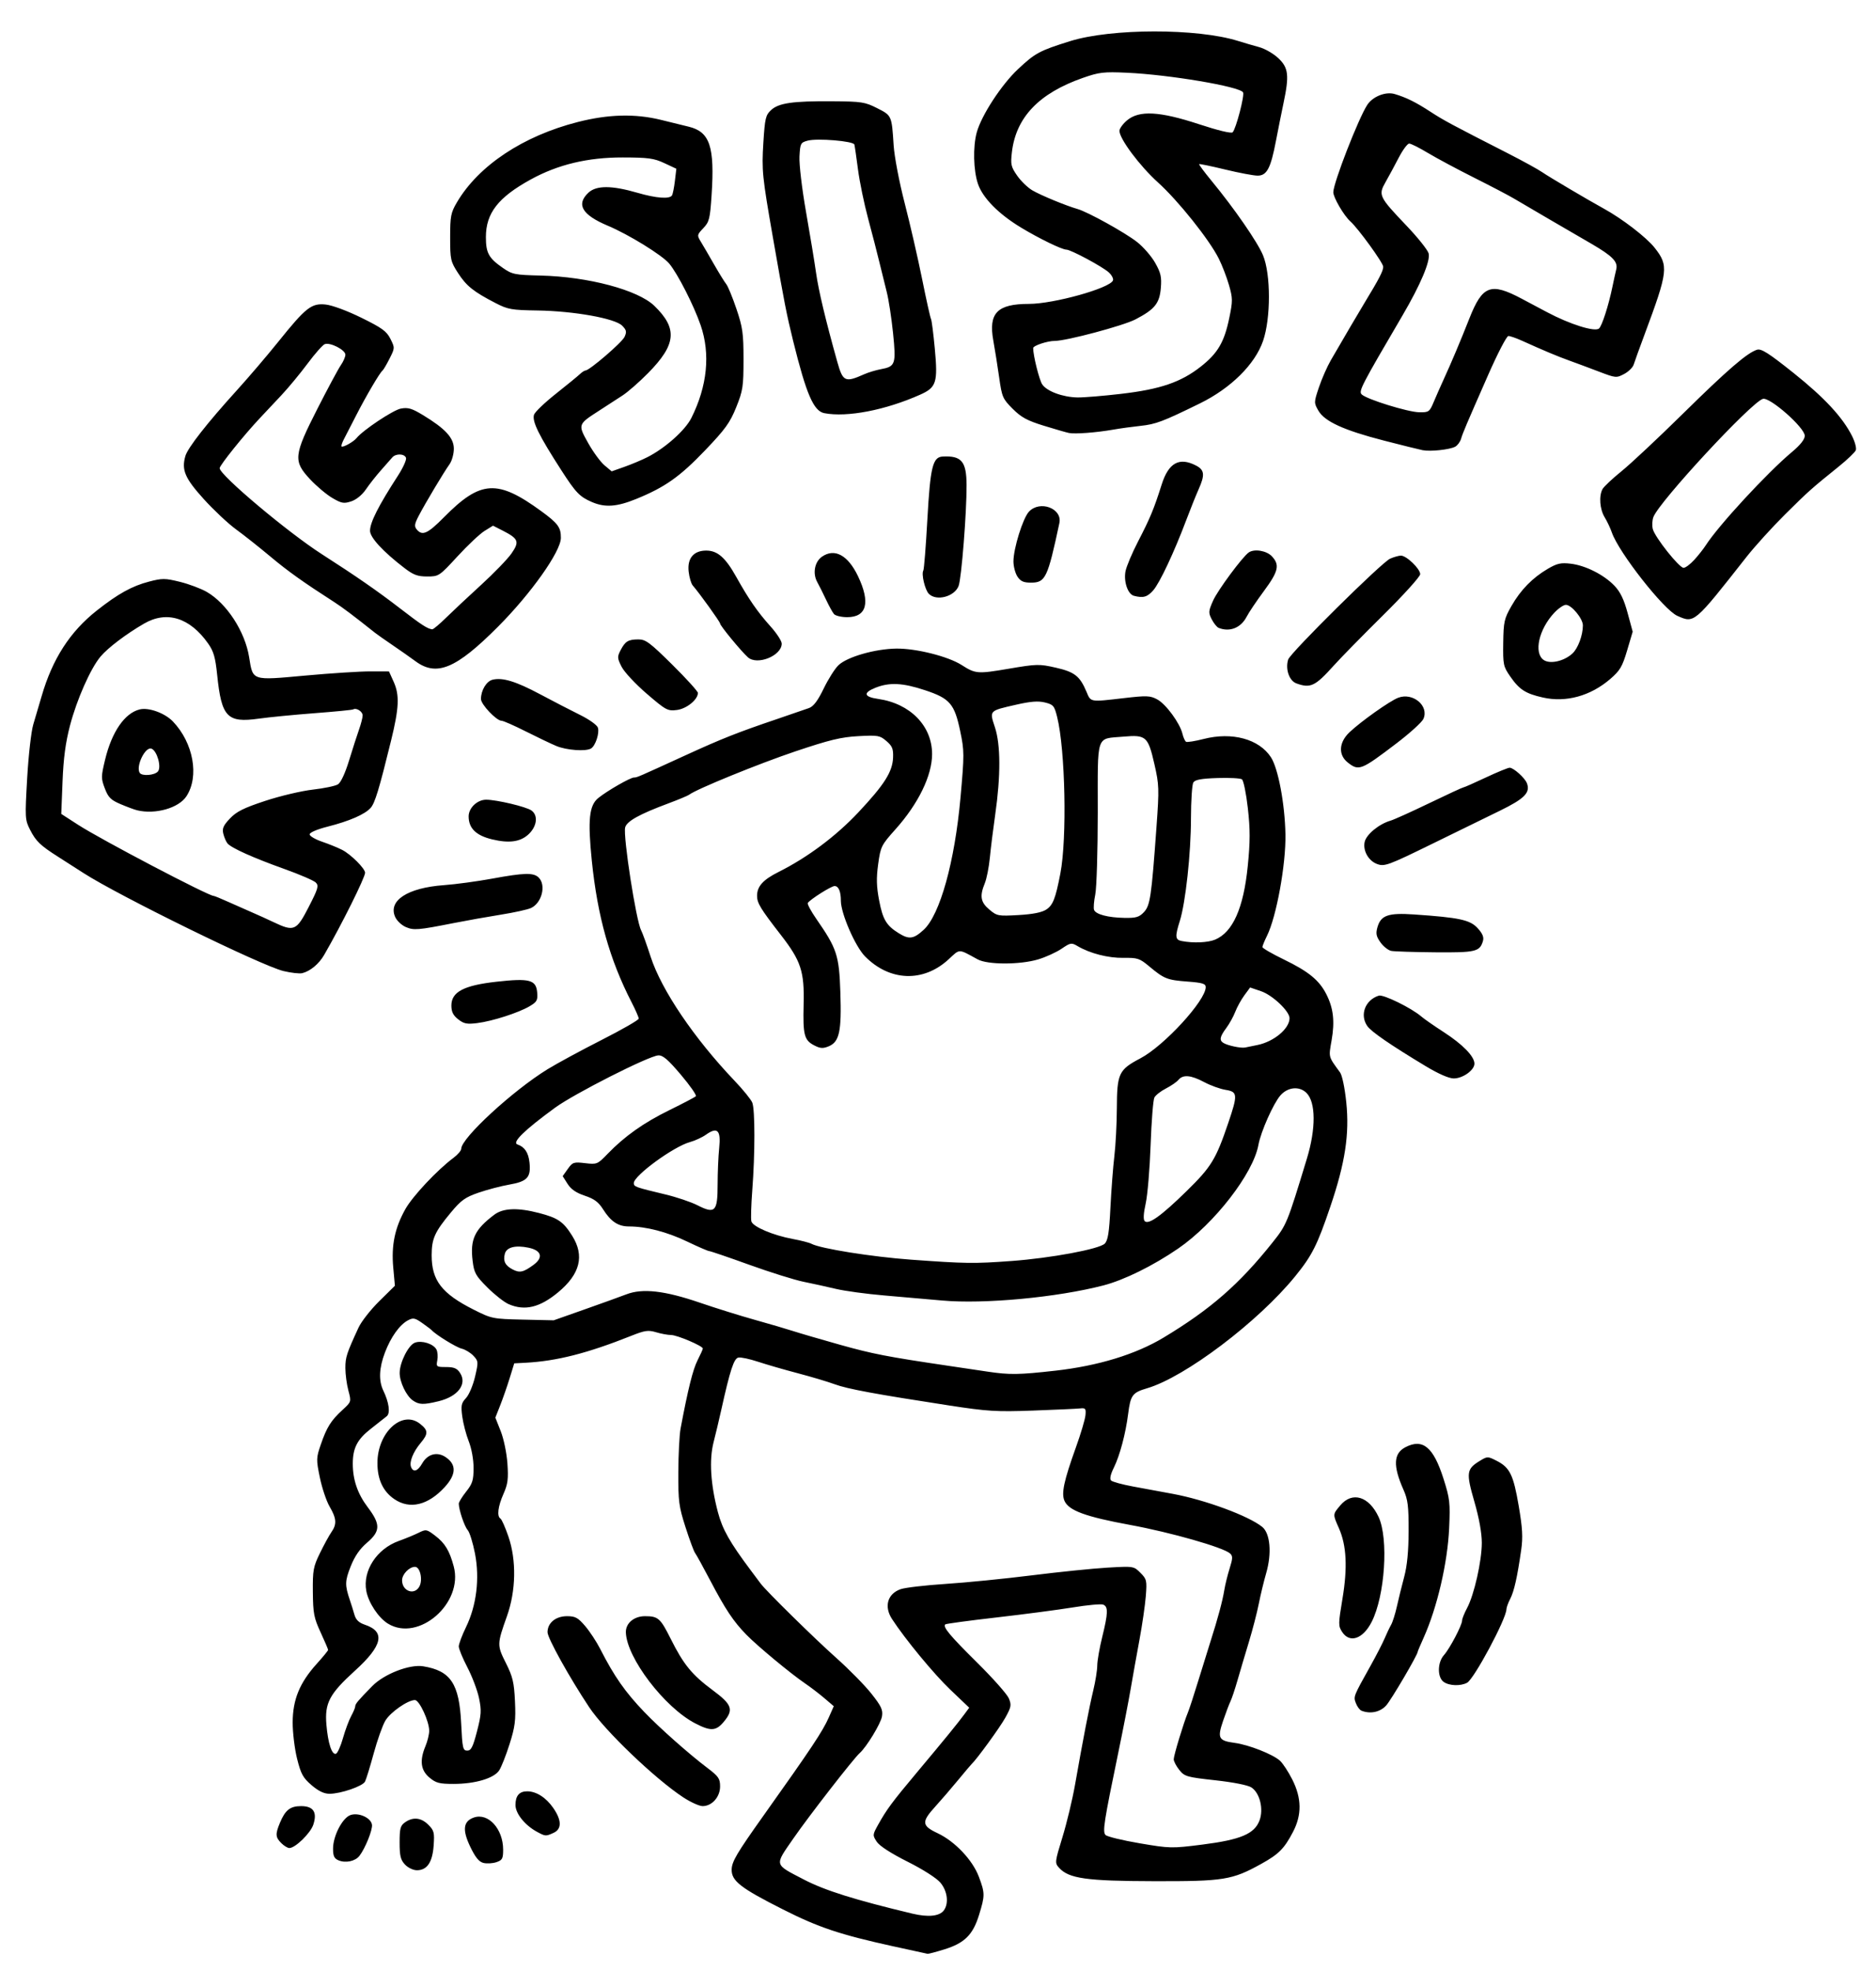 <?xml version="1.0" encoding="UTF-8" standalone="no"?>
<svg
   xmlns:dc="http://purl.org/dc/elements/1.1/"
   xmlns:cc="http://creativecommons.org/ns#"
   xmlns:rdf="http://www.w3.org/1999/02/22-rdf-syntax-ns#"
   xmlns:svg="http://www.w3.org/2000/svg"
   xmlns="http://www.w3.org/2000/svg"
   xmlns:sodipodi="http://sodipodi.sourceforge.net/DTD/sodipodi-0.dtd"
   xmlns:inkscape="http://www.inkscape.org/namespaces/inkscape"
   inkscape:version="1.0 (4035a4fb49, 2020-05-01)"
   sodipodi:docname="resist.svg"
   viewBox="0 0 761 799"
   height="799"
   width="761"
   id="svg10"
   version="1.1">
  <defs
     id="defs14" />
  <sodipodi:namedview
     inkscape:current-layer="g18"
     inkscape:window-maximized="1"
     inkscape:window-y="1609"
     inkscape:window-x="-11"
     inkscape:cy="399.5"
     inkscape:cx="380.5"
     inkscape:zoom="1.4267835"
     showgrid="false"
     id="namedview12"
     inkscape:window-height="1360"
     inkscape:window-width="2560"
     inkscape:pageshadow="2"
     inkscape:pageopacity="0"
     guidetolerance="10"
     gridtolerance="10"
     objecttolerance="10"
     borderopacity="1"
     bordercolor="#666666"
     pagecolor="#ffffff" />
  <g
     id="g18"
     inkscape:label="Image"
     inkscape:groupmode="layer">
    <path
       id="path22"
       d="m 362.603,789.106 c -22.006,-4.853 -30.427,-7.663 -45,-15.019 -17.288,-8.726 -20.933,-11.575 -20.801,-16.254 0.09,-3.168 2.143,-6.636 12.801,-21.618 19.674,-27.657 24.079,-34.274 26.595,-39.944 l 2.026,-4.566 -3.811,-3.251 c -2.096,-1.788 -5.611,-4.476 -7.811,-5.972 -5.883,-4.002 -19.362,-15.179 -23.843,-19.771 -5.26,-5.39 -8.46,-10.192 -14.678,-22.019 -2.887,-5.493 -5.644,-10.488 -6.125,-11.101 -0.481,-0.613 -2.221,-5.301 -3.865,-10.417 -2.714,-8.445 -2.984,-10.507 -2.93,-22.385 0.033,-7.196 0.44,-15.108 0.904,-17.583 2.991,-15.931 5.002,-24.023 6.885,-27.71 1.183,-2.316 2.151,-4.474 2.151,-4.796 0,-1.038 -10.421,-5.474 -12.884,-5.484 -1.311,-0.005 -4.042,-0.507 -6.069,-1.114 -3.194,-0.957 -4.543,-0.763 -10.116,1.455 -17.832,7.096 -30.205,10.241 -42.931,10.912 l -4.5,0.237 -1.855,6 c -1.021,3.3 -2.745,8.252 -3.832,11.004 l -1.977,5.004 2.181,5.496 c 1.219,3.071 2.415,8.832 2.712,13.057 0.443,6.308 0.178,8.361 -1.599,12.377 -2.255,5.099 -2.734,9.069 -1.208,10.013 0.507,0.313 1.96,3.602 3.228,7.309 3.292,9.621 3.06,21.941 -0.607,32.239 -4.048,11.366 -4.057,11.775 -0.431,19 2.785,5.55 3.324,7.821 3.685,15.539 0.361,7.71 0.041,10.25 -2.177,17.27 -1.43,4.527 -3.33,9.344 -4.221,10.705 -2.109,3.219 -9.754,5.486 -18.504,5.486 -5.794,0 -7.174,-0.364 -9.818,-2.589 -3.539,-2.978 -4.024,-6.9 -1.577,-12.757 0.825,-1.974 1.5,-4.759 1.5,-6.187 0,-3.865 -3.992,-12.467 -5.785,-12.467 -2.902,0 -9.989,4.952 -12.025,8.403 -1.12,1.898 -3.24,7.872 -4.712,13.274 -1.472,5.402 -3.056,10.534 -3.521,11.403 -1.009,1.886 -9.882,4.92 -14.392,4.92 -2.214,0 -4.463,-1.076 -7.273,-3.482 -3.483,-2.981 -4.329,-4.527 -5.884,-10.75 -0.999,-3.997 -1.802,-10.643 -1.786,-14.768 0.037,-9.193 2.854,-16.04 9.727,-23.647 2.558,-2.831 4.65,-5.387 4.65,-5.68 0,-0.293 -1.372,-3.498 -3.049,-7.122 -2.705,-5.845 -3.06,-7.687 -3.141,-16.32 -0.083,-8.874 0.172,-10.27 2.898,-15.846 1.644,-3.363 3.733,-7.176 4.641,-8.473 2.242,-3.201 2.079,-5.503 -0.733,-10.325 -1.311,-2.248 -3.096,-7.549 -3.966,-11.78 -1.509,-7.339 -1.491,-7.957 0.398,-13.447 2.393,-6.956 4.122,-9.703 8.812,-13.999 3.572,-3.273 3.576,-3.284 2.359,-7.834 -0.67,-2.506 -1.219,-6.62 -1.219,-9.141 0,-4.363 0.498,-5.892 5.33,-16.361 1.136,-2.461 4.921,-7.288 8.411,-10.727 l 6.346,-6.253 -0.671,-7.407 c -0.817,-9.013 0.636,-16.018 4.902,-23.638 2.944,-5.258 12.928,-15.89 19.557,-20.826 1.718,-1.279 3.124,-2.926 3.124,-3.66 0,-4.323 20.884,-23.557 35.006,-32.242 3.782,-2.325 13.652,-7.668 21.935,-11.873 8.282,-4.205 15.059,-8.095 15.059,-8.645 0,-0.55 -1.303,-3.532 -2.896,-6.627 -8.901,-17.292 -13.846,-34.886 -16.141,-57.429 -1.683,-16.534 -1.076,-22.389 2.634,-25.389 3.633,-2.937 12.999,-8.309 14.487,-8.309 1.212,0 1.2,0.005 20.916,-9.018 14.717,-6.735 21.05,-9.242 37,-14.644 5.775,-1.956 11.662,-3.98 13.082,-4.499 1.83,-0.668 3.56,-2.965 5.941,-7.888 1.848,-3.82 4.545,-8.081 5.995,-9.469 3.532,-3.384 14.843,-6.632 23.482,-6.744 8.021,-0.103 21.025,3.167 26.5,6.665 5.612,3.586 6.431,3.65 19.07,1.503 11.407,-1.937 12.402,-1.96 19.104,-0.436 7.646,1.739 9.776,3.411 12.462,9.779 1.8,4.269 1.262,4.178 15.187,2.567 9.283,-1.074 10.644,-1.021 13.516,0.526 3.522,1.897 9.181,9.603 10.219,13.916 0.365,1.518 1.023,2.981 1.462,3.253 0.439,0.271 3.642,-0.235 7.118,-1.126 11.535,-2.955 22.467,10e-4 27.305,7.383 2.948,4.499 5.658,18.856 5.895,31.23 0.233,12.171 -3.635,33.439 -7.494,41.21 -1.014,2.041 -1.843,4.081 -1.843,4.534 0,0.453 3.938,2.732 8.75,5.065 9.961,4.829 14.272,8.353 17.173,14.04 2.869,5.624 3.485,10.986 2.146,18.679 -1.231,7.067 -1.398,6.428 3.415,13.024 0.87,1.192 1.934,6.303 2.538,12.193 1.323,12.895 -0.459,24.511 -6.482,42.255 -5.312,15.649 -7.417,19.817 -14.256,28.224 -15,18.443 -44.645,40.847 -60.037,45.374 -5.991,1.762 -6.747,2.782 -7.715,10.401 -1.019,8.019 -3.38,16.89 -5.791,21.765 -1.362,2.754 -1.766,4.609 -1.14,5.235 0.533,0.533 4.554,1.632 8.935,2.441 4.381,0.809 11.596,2.142 16.033,2.961 13.178,2.433 30.799,8.931 36.34,13.401 3.265,2.634 3.958,10.707 1.613,18.776 -0.937,3.224 -2.285,8.8 -2.995,12.392 -0.71,3.591 -2.523,10.579 -4.03,15.529 -1.507,4.95 -3.578,11.925 -4.604,15.5 -1.026,3.575 -2.305,7.4 -2.843,8.5 -0.538,1.1 -1.886,4.663 -2.996,7.918 -2.41,7.064 -1.875,8.081 4.716,8.961 5.698,0.761 15.438,4.594 18.346,7.22 1.158,1.046 3.406,4.476 4.996,7.623 3.835,7.59 3.921,14.33 0.272,21.286 -3.548,6.765 -5.734,8.963 -12.829,12.896 -11.847,6.568 -15.147,7.102 -43.553,7.041 -27.385,-0.059 -34.539,-1.068 -38.482,-5.425 -1.785,-1.973 -1.749,-2.302 1.364,-12.44 1.759,-5.727 4.054,-15.289 5.102,-21.247 3.197,-18.188 5.776,-31.513 7.42,-38.334 0.862,-3.575 1.579,-8.075 1.593,-10 0.015,-1.925 0.916,-7.1 2.003,-11.5 2.405,-9.735 2.484,-12.377 0.396,-13.178 -0.882,-0.338 -6.394,0.169 -12.25,1.127 -5.856,0.958 -19.8,2.79 -30.988,4.071 -11.188,1.281 -20.562,2.549 -20.831,2.819 -1.046,1.046 1.911,4.58 13.023,15.566 6.344,6.273 12.098,12.764 12.786,14.425 1.123,2.711 0.971,3.522 -1.483,7.918 -2.244,4.019 -11.59,16.855 -13.654,18.752 -0.299,0.275 -2.771,3.2 -5.492,6.5 -2.722,3.3 -6.874,8.118 -9.228,10.707 -5.657,6.223 -5.521,7.736 0.971,10.793 7.019,3.305 14.186,10.876 16.728,17.67 2.497,6.675 2.5,7.571 0.047,15.513 -2.47,7.995 -5.848,11.349 -13.987,13.882 -3.419,1.064 -6.514,1.882 -6.877,1.818 -0.363,-0.064 -6.511,-1.407 -13.661,-2.983 z m 20.25,-14.605 c 2.109,-2.831 1.489,-7.858 -1.392,-11.281 -1.54,-1.831 -7.101,-5.376 -13.337,-8.503 -6.723,-3.372 -11.354,-6.369 -12.468,-8.07 -1.721,-2.627 -1.706,-2.826 0.519,-6.823 3.52,-6.325 5.662,-9.212 15.925,-21.455 11.147,-13.298 16.325,-19.64 19.073,-23.361 l 1.992,-2.698 -7.665,-7.302 c -6.678,-6.362 -18.264,-20.392 -23.642,-28.63 -3.326,-5.095 -1.853,-10.235 3.474,-12.119 1.799,-0.636 10.021,-1.595 18.271,-2.131 8.25,-0.536 24,-2.102 35,-3.48 11,-1.378 24.792,-2.783 30.648,-3.121 10.605,-0.613 10.66,-0.604 13.359,2.096 2.542,2.542 2.678,3.127 2.192,9.397 -0.286,3.677 -1.44,11.636 -2.565,17.686 -1.125,6.05 -2.737,15.05 -3.582,20 -0.845,4.95 -3.075,16.425 -4.956,25.5 -5.92,28.571 -6.511,32.369 -5.241,33.705 0.63,0.663 6.847,2.175 13.817,3.36 12.34,2.098 13.008,2.112 25.5,0.528 15.46,-1.961 21.071,-4.324 23.133,-9.741 1.753,-4.605 0.154,-11.177 -3.262,-13.416 -1.423,-0.933 -7.322,-2.102 -14.687,-2.912 -11.572,-1.273 -12.444,-1.523 -14.577,-4.189 -1.248,-1.559 -2.264,-3.51 -2.259,-4.335 0.011,-1.589 4.016,-14.782 5.769,-19 0.571,-1.375 2.483,-7.225 4.249,-13 1.766,-5.775 4.004,-12.975 4.975,-16 2.846,-8.87 4.82,-16.215 5.51,-20.5 0.354,-2.2 1.333,-6.183 2.175,-8.851 1.291,-4.09 1.317,-5.043 0.167,-6.08 -2.721,-2.454 -24.021,-8.532 -40.5,-11.557 -18,-3.304 -24.854,-5.8 -26.629,-9.696 -1.381,-3.031 -0.307,-8.1 4.611,-21.774 1.97,-5.477 3.711,-11.327 3.868,-13 0.255,-2.714 0.017,-3.013 -2.214,-2.767 -1.375,0.151 -9.97,0.545 -19.101,0.874 -14.852,0.536 -18.434,0.317 -34,-2.076 -30.061,-4.621 -41.241,-6.691 -46.399,-8.593 -2.75,-1.014 -9.5,-3.027 -15,-4.474 -5.5,-1.447 -12.76,-3.546 -16.134,-4.665 -3.374,-1.118 -6.943,-1.878 -7.931,-1.687 -1.831,0.353 -3.364,5.039 -6.984,21.345 -0.855,3.85 -2.248,9.7 -3.095,13 -1.829,7.117 -1.207,17.131 1.758,28.334 1.847,6.977 4.808,12.211 13.39,23.665 1.648,2.2 3.446,4.602 3.996,5.338 2.268,3.036 21.823,22.245 30.585,30.042 5.178,4.609 11.594,11.128 14.258,14.487 4.076,5.14 4.761,6.608 4.33,9.268 -0.467,2.878 -6.278,12.439 -9.036,14.866 -2.474,2.178 -20.641,25.551 -26.914,34.626 -7.731,11.185 -7.964,10.281 4.3,16.664 8.451,4.398 20.678,8.235 43.978,13.801 6.415,1.532 10.99,1.068 12.75,-1.295 z M 139.119,704.651 c 0.93,-3.27 2.429,-7.296 3.331,-8.946 0.902,-1.65 1.642,-3.412 1.646,-3.916 0.007,-1.027 1.03,-2.248 6.913,-8.251 4.8,-4.898 15.134,-8.913 20.642,-8.019 11.178,1.814 14.647,7.029 15.423,23.186 0.481,10.023 0.7,11 2.461,11 1.571,0 2.31,-1.454 3.951,-7.778 1.765,-6.8 1.869,-8.497 0.828,-13.5 -0.655,-3.147 -2.77,-8.748 -4.701,-12.445 -1.931,-3.698 -3.51,-7.529 -3.51,-8.515 0,-0.986 1.311,-4.485 2.914,-7.777 4.287,-8.805 5.629,-19.76 3.661,-29.885 -0.844,-4.345 -2.174,-8.62 -2.956,-9.5 -1.33,-1.498 -3.601,-8.232 -3.613,-10.713 -0.003,-0.612 1.344,-2.811 2.994,-4.888 2.558,-3.219 3,-4.633 3,-9.6 0,-3.423 -0.806,-7.871 -1.955,-10.787 -1.076,-2.729 -2.261,-7.264 -2.634,-10.079 -0.589,-4.437 -0.387,-5.429 1.516,-7.455 1.207,-1.285 2.854,-5.162 3.66,-8.616 1.413,-6.058 1.39,-6.36 -0.655,-8.537 -1.166,-1.241 -3.315,-2.543 -4.775,-2.894 -2.221,-0.533 -10.444,-5.594 -12.155,-7.481 -0.275,-0.303 -2.012,-1.614 -3.859,-2.912 -2.949,-2.073 -3.653,-2.203 -5.767,-1.072 -3.396,1.818 -6.946,6.787 -9.331,13.06 -2.389,6.284 -2.601,11.411 -0.639,15.469 2.283,4.723 2.876,9.078 1.405,10.318 -0.72,0.607 -3.629,2.904 -6.464,5.104 -5.521,4.284 -7.344,7.807 -7.344,14.187 0,6.525 1.956,12.207 6.078,17.652 5.234,6.916 5.171,9.684 -0.328,14.379 -2.942,2.511 -4.982,5.478 -6.628,9.637 -2.33,5.889 -2.367,7.564 -0.303,13.625 0.562,1.65 1.395,4.311 1.851,5.913 0.596,2.092 1.793,3.237 4.249,4.062 8.404,2.824 7.198,8.438 -3.998,18.596 -10.383,9.421 -12.362,13.148 -11.624,21.889 0.639,7.564 2.213,12.37 3.871,11.817 0.636,-0.212 1.918,-3.061 2.848,-6.331 z m 18.269,-46.413 c -3.843,-2.343 -7.897,-8.446 -8.797,-13.243 -1.542,-8.218 4.236,-17.095 13.21,-20.299 2.641,-0.943 6.226,-2.421 7.968,-3.285 3.053,-1.514 3.295,-1.472 6.751,1.163 3.992,3.045 5.814,6.055 7.532,12.439 4.014,14.922 -14.225,30.809 -26.664,23.225 z m 12.746,-15.091 c 1.454,-2.716 0.281,-7.941 -1.782,-7.941 -2.358,0 -5.249,3.004 -5.249,5.455 0,4.442 5.032,6.222 7.031,2.486 z m -10.156,-35.38 c -4.593,-3.121 -6.875,-7.983 -6.875,-14.646 0,-12.387 10.016,-21.623 17.266,-15.92 3.373,2.653 3.419,4.038 0.262,7.79 -3.026,3.596 -4.667,7.689 -3.893,9.707 0.903,2.353 2.707,1.774 4.548,-1.462 2.136,-3.755 5.975,-4.811 9.378,-2.582 4.575,2.997 4.478,7.058 -0.29,12.25 -6.753,7.352 -14.14,9.114 -20.396,4.863 z m 7.478,-40.026 c -2.672,-1.871 -5.359,-7.51 -5.331,-11.186 0.033,-4.271 3.566,-11.261 6.182,-12.228 2.783,-1.03 7.498,0.454 8.725,2.745 0.487,0.91 0.65,2.888 0.362,4.395 -0.502,2.625 -0.353,2.739 3.57,2.739 3.201,0 4.432,0.516 5.643,2.365 2.98,4.548 -0.827,9.581 -8.696,11.494 -6.15,1.495 -7.935,1.44 -10.454,-0.324 z M 428.103,555.681 c 17.342,-1.955 32.563,-6.601 43.848,-13.384 19.052,-11.45 30.777,-21.676 44.254,-38.591 5.73,-7.192 5.899,-7.605 13.935,-34 3.7,-12.153 3.641,-22.822 -0.146,-26.609 -2.873,-2.873 -7.594,-2.436 -10.592,0.981 -2.85,3.248 -7.96,14.741 -8.929,20.083 -2.105,11.6 -17.845,31.916 -32.541,42.001 -10.164,6.975 -21.92,12.77 -30.33,14.95 -18.819,4.879 -48.423,7.65 -65.416,6.121 -5.821,-0.524 -16.434,-1.449 -23.584,-2.058 -7.15,-0.608 -15.925,-1.801 -19.5,-2.651 -3.575,-0.85 -9.487,-2.15 -13.138,-2.889 -3.651,-0.739 -13.551,-3.838 -22,-6.885 -8.449,-3.048 -15.761,-5.542 -16.25,-5.543 -0.489,-0.001 -4.559,-1.762 -9.045,-3.913 -8.094,-3.881 -16.623,-6.088 -23.527,-6.088 -4.392,0 -7.365,-1.973 -10.532,-6.989 -1.839,-2.913 -3.592,-4.21 -7.398,-5.475 -3.485,-1.157 -5.587,-2.603 -6.975,-4.795 l -1.987,-3.138 2.081,-2.923 c 1.944,-2.731 2.405,-2.884 7.01,-2.339 4.793,0.568 5.043,0.465 9.096,-3.732 6.939,-7.186 14.653,-12.642 25.154,-17.789 5.493,-2.692 10.302,-5.216 10.686,-5.608 0.385,-0.392 -2.351,-4.313 -6.079,-8.713 -5.252,-6.198 -7.321,-7.965 -9.186,-7.843 -3.934,0.256 -34.073,15.528 -41.843,21.202 -12.482,9.116 -17.612,14.125 -15.264,14.908 2.901,0.967 4.448,3.28 4.879,7.294 0.649,6.038 -0.868,7.703 -8.18,8.975 -3.3,0.574 -8.887,2.036 -12.416,3.248 -5.46,1.875 -7.137,3.069 -11.253,8.015 -6.611,7.944 -7.831,10.656 -7.831,17.416 0,10.18 4.115,15.505 17,21.996 7.333,3.694 7.778,3.784 20,4.06 l 12.5,0.282 12.5,-4.405 c 6.875,-2.423 14.525,-5.181 17,-6.13 6.555,-2.513 15.511,-1.496 29.771,3.381 6.451,2.206 16.52,5.347 22.377,6.979 5.856,1.632 12.831,3.678 15.5,4.545 2.669,0.867 11.208,3.36 18.977,5.539 13.266,3.721 19.058,4.846 43.875,8.52 5.5,0.814 12.7,1.885 16,2.378 8.939,1.338 12.684,1.285 27.5,-0.385 z M 206.323,528.702 c -1.804,-0.784 -5.678,-3.823 -8.609,-6.755 -4.773,-4.773 -5.399,-5.9 -5.993,-10.786 -1.06,-8.728 0.804,-12.698 8.782,-18.706 3.616,-2.723 9.492,-2.949 18.139,-0.699 7.682,1.999 9.852,3.488 13.462,9.236 5.087,8.1 3.243,15.508 -5.705,22.923 -7.455,6.177 -13.539,7.628 -20.077,4.787 z m 10.07,-15.898 c 4.11,-2.998 3.3,-5.868 -1.968,-6.975 -5.351,-1.125 -8.937,-0.209 -9.635,2.461 -0.77,2.946 0.126,4.753 3.141,6.333 2.87,1.504 4.34,1.188 8.462,-1.819 z m 193.797,-1.579 c 16.056,-1.175 35.721,-4.83 37.943,-7.051 1.309,-1.309 1.809,-4.46 2.31,-14.57 0.352,-7.095 1.07,-16.5 1.596,-20.9 0.526,-4.4 0.98,-13.092 1.01,-19.316 0.068,-14.247 0.751,-15.7 9.554,-20.335 9.644,-5.078 26.5,-23.434 26.5,-28.86 0,-1.397 -1.321,-1.801 -7.409,-2.261 -8.243,-0.623 -9.464,-1.109 -15.524,-6.172 -3.885,-3.246 -4.727,-3.522 -10.449,-3.437 -6.188,0.093 -13.579,-1.802 -18.602,-4.769 -2.477,-1.463 -2.852,-1.401 -6.494,1.071 -2.126,1.443 -6.376,3.379 -9.444,4.304 -7.36,2.217 -20.52,2.222 -24.578,0.009 -8.032,-4.38 -7.077,-4.378 -11.805,-0.02 -10.248,9.446 -23.881,8.961 -33.907,-1.206 -3.979,-4.035 -9.789,-17.396 -9.789,-22.511 0,-3.811 -0.932,-5.996 -2.557,-5.996 -1.36,0 -9.992,5.461 -10.865,6.874 -0.261,0.422 1.283,3.3 3.431,6.396 8.408,12.119 9.28,14.779 9.783,29.841 0.529,15.823 -0.39,20.066 -4.734,21.865 -2.324,0.963 -3.416,0.891 -5.886,-0.386 -4.046,-2.092 -4.596,-4.224 -4.281,-16.59 0.34,-13.347 -1.065,-17.638 -9.211,-28.133 -8.328,-10.729 -9.67,-12.934 -9.676,-15.895 -0.008,-3.839 2.42,-6.529 8.748,-9.693 11.691,-5.845 23.292,-14.51 32.35,-24.162 10.576,-11.268 13.845,-16.428 14.071,-22.209 0.138,-3.511 -0.314,-4.632 -2.692,-6.677 -2.668,-2.295 -3.425,-2.427 -11.42,-1.993 -7.003,0.38 -11.659,1.506 -25.562,6.182 -14.787,4.973 -40.045,15.269 -43,17.528 -0.55,0.42 -4.375,2.021 -8.5,3.556 -11.756,4.375 -16.901,7.242 -17.507,9.754 -0.878,3.635 4.449,37.895 6.483,41.696 0.546,1.02 2.291,5.861 3.878,10.758 4.362,13.457 17.664,33.088 34.076,50.288 3.411,3.575 6.622,7.542 7.136,8.815 1.135,2.814 1.134,20.767 -0.002,35.514 -0.459,5.956 -0.627,11.625 -0.372,12.598 0.57,2.181 8.777,5.677 16.804,7.158 3.297,0.608 6.71,1.489 7.583,1.956 3.65,1.953 24.582,5.286 40.422,6.435 22.036,1.599 25.535,1.645 40.588,0.544 z m 71.088,-28.29 c 10.084,-9.857 11.945,-12.893 16.96,-27.667 3.919,-11.544 3.829,-12.653 -1.092,-13.439 -2.176,-0.348 -6.068,-1.755 -8.649,-3.128 -5.408,-2.875 -8.601,-3.157 -10.456,-0.922 -0.718,0.865 -3.008,2.442 -5.089,3.503 -2.081,1.062 -4.189,2.716 -4.684,3.677 -0.495,0.961 -1.18,9.622 -1.521,19.247 -0.341,9.625 -1.239,20.284 -1.996,23.687 -0.886,3.986 -1.032,6.531 -0.408,7.155 1.566,1.566 6.693,-2.101 16.934,-12.112 z m -190.176,-2.618 c 0,-4.85 0.288,-11.574 0.64,-14.942 0.751,-7.183 -0.726,-8.666 -5.355,-5.376 -1.532,1.089 -4.469,2.443 -6.526,3.01 -6.646,1.83 -22.76,13.598 -22.76,16.621 0,1.468 0.608,1.686 12.787,4.596 4.558,1.089 10.408,3.059 13,4.378 7.179,3.653 8.213,2.609 8.213,-8.286 z m 218.974,-56.665 c 6.689,-1.354 13.027,-6.646 13.027,-10.877 0,-2.815 -6.898,-9.346 -11.542,-10.928 l -4.451,-1.517 -2.344,3.188 c -1.289,1.753 -2.951,4.763 -3.692,6.688 -0.742,1.925 -2.389,4.892 -3.66,6.594 -2.581,3.455 -2.866,4.945 -1.149,6.006 1.749,1.081 7.135,2.215 8.837,1.861 0.825,-0.172 3.063,-0.629 4.973,-1.015 z m -17.154,-42.728 c 7.188,-3.022 11.52,-12.776 13.23,-29.792 1.007,-10.019 1.014,-14.791 0.036,-23.485 -0.675,-6.001 -1.758,-11.271 -2.407,-11.713 -0.649,-0.441 -5.133,-0.673 -9.966,-0.515 -6.488,0.212 -9.035,0.68 -9.735,1.787 -0.521,0.825 -0.954,7.369 -0.963,14.542 -0.017,14.229 -2.196,34.238 -4.535,41.646 -1.995,6.317 -1.873,7.597 0.77,8.106 4.716,0.908 10.637,0.657 13.57,-0.577 z m -118.233,-3.978 c 6.618,-6.065 12.606,-27.571 14.943,-53.666 1.564,-17.464 1.557,-18.869 -0.127,-26.895 -2.322,-11.065 -4.183,-13.227 -14.262,-16.57 -9.075,-3.01 -14.442,-3.272 -20.163,-0.982 -5.058,2.024 -4.652,3.682 1.105,4.506 13.041,1.866 21.917,10.924 21.917,22.365 0,8.693 -5.56,20.116 -14.83,30.47 -5.776,6.451 -6.062,7.026 -7.039,14.129 -0.786,5.715 -0.694,9.091 0.403,14.801 1.482,7.711 2.943,10.14 7.965,13.243 4.196,2.592 6.006,2.341 10.087,-1.4 z m 89.341,-7.163 c 2.54,-2.704 3.043,-6.113 5.101,-34.577 1.121,-15.499 1.068,-17.044 -0.859,-25.47 -2.557,-11.181 -3.381,-11.912 -12.516,-11.104 -11.355,1.004 -10.442,-1.686 -10.451,30.802 -0.004,15.549 -0.458,30.486 -1.009,33.193 -0.55,2.707 -0.772,5.519 -0.491,6.249 0.699,1.821 5.703,3.132 12.372,3.24 4.674,0.076 5.944,-0.302 7.852,-2.333 z m -39.609,-1.05 c 2.707,-1.774 3.755,-4.455 5.715,-14.617 2.741,-14.218 2.009,-50.08 -1.295,-63.409 -1.138,-4.591 -1.544,-5.075 -4.962,-5.92 -2.747,-0.679 -5.808,-0.444 -11.68,0.898 -11.082,2.531 -10.864,2.297 -8.592,9.207 2.315,7.041 2.352,19.669 0.106,35.315 -0.829,5.775 -1.809,13.65 -2.178,17.5 -0.369,3.85 -1.292,8.517 -2.052,10.372 -2.139,5.222 -1.715,7.669 1.845,10.665 3.09,2.6 3.591,2.694 11.829,2.224 5.819,-0.332 9.464,-1.055 11.265,-2.235 z M 164.277,755.891 c -1.781,-1.896 -2.174,-3.514 -2.174,-8.943 0,-5.716 0.306,-6.843 2.223,-8.186 3.233,-2.265 6.512,-1.913 9.438,1.013 2.307,2.307 2.526,3.171 2.143,8.463 -0.489,6.756 -2.675,9.968 -6.785,9.968 -1.499,0 -3.625,-1.016 -4.845,-2.314 z m 31.828,-0.653 c -1.813,-0.451 -3.28,-2.253 -5.354,-6.577 -3.272,-6.823 -2.844,-10.311 1.453,-11.822 5.828,-2.05 11.894,4.588 11.897,13.019 0.001,3.639 -0.338,4.266 -2.748,5.077 -1.512,0.509 -3.874,0.645 -5.247,0.303 z m -58.753,-1.042 c -1.779,-0.732 -2.25,-1.725 -2.25,-4.746 0,-5.173 3.812,-12.506 7.083,-13.627 3.307,-1.134 8.304,1.118 8.707,3.923 0.298,2.07 -2.752,9.629 -5.102,12.644 -1.683,2.16 -5.563,2.99 -8.439,1.807 z m -23.25,-6.99 c -2.388,-2.388 -2.468,-3.636 -0.528,-8.278 2.152,-5.152 4.153,-6.722 8.564,-6.722 5.001,0 6.624,2.47 4.952,7.537 -1.135,3.44 -7.319,9.463 -9.716,9.463 -0.7,0 -2.172,-0.9 -3.272,-2 z m 103.706,-4.595 c -4.889,-2.651 -8.706,-7.409 -8.706,-10.853 0,-3.75 1.541,-5.552 4.75,-5.552 3.691,0 7.646,2.521 10.566,6.734 3.466,5.002 3.514,8.567 0.137,10.105 -3.153,1.437 -3.315,1.426 -6.747,-0.434 z m 59.321,-13.979 c -11.535,-7.596 -31.814,-27.019 -38.125,-36.514 -8.037,-12.092 -16.903,-28.037 -16.903,-30.399 0,-3.789 3.314,-6.514 7.922,-6.514 3.335,0 4.432,0.596 7.327,3.978 1.873,2.188 4.616,6.35 6.096,9.25 5.715,11.197 10.139,17.521 17.967,25.681 6.126,6.386 18.093,16.987 25.453,22.547 4.622,3.492 5.236,4.38 5.236,7.576 0,4.261 -3.298,7.969 -7.087,7.969 -1.352,0 -4.9,-1.608 -7.885,-3.574 z m 4.848,-29.989 c -12.46,-6.48 -27.774,-26.564 -28.098,-36.85 -0.117,-3.701 3.279,-6.586 7.751,-6.586 5.34,0 6.245,0.796 10.447,9.192 5.23,10.448 8.594,14.558 17.046,20.824 7.908,5.863 8.601,7.901 4.389,12.907 -3.085,3.666 -5.285,3.764 -11.535,0.513 z m 270.31,-5.12 c -0.723,-0.289 -1.743,-1.654 -2.268,-3.033 -1.038,-2.73 -1.081,-2.622 5.997,-15.284 2.306,-4.125 4.854,-9.075 5.664,-11 0.81,-1.925 1.988,-4.4 2.618,-5.5 0.63,-1.1 1.694,-4.475 2.364,-7.5 0.67,-3.025 2.003,-8.425 2.962,-12 1.186,-4.421 1.755,-10.339 1.779,-18.5 0.03,-10.13 -0.297,-12.747 -2.096,-16.793 -4.291,-9.651 -4.052,-14.701 0.816,-17.218 7.037,-3.639 11.342,-0.072 15.437,12.791 2.562,8.046 2.75,9.69 2.289,19.993 -0.632,14.122 -4.857,32.253 -10.371,44.507 -1.307,2.904 -2.376,5.43 -2.376,5.613 0,1.257 -10.801,19.643 -12.841,21.858 -2.448,2.657 -6.432,3.483 -9.973,2.066 z m 33.306,-11.699 c -2.595,-1.897 -2.515,-7.864 0.144,-10.84 2.377,-2.66 7.365,-12.158 7.365,-14.024 0,-0.706 0.912,-2.984 2.026,-5.063 2.859,-5.335 5.959,-19.059 5.967,-26.42 0.004,-3.983 -1.088,-10.02 -3.031,-16.744 -3.389,-11.729 -3.187,-13.203 2.264,-16.518 3.033,-1.844 3.176,-1.845 6.783,-0.004 5.364,2.736 6.797,5.664 8.957,18.296 1.523,8.906 1.74,12.701 1.016,17.763 -1.581,11.056 -2.875,16.829 -4.456,19.887 -0.839,1.623 -1.534,3.536 -1.544,4.251 -0.055,3.895 -13.11,28.263 -15.958,29.787 -2.681,1.435 -7.311,1.255 -9.533,-0.37 z m -41.143,-20.208 c -1.6,-2.442 -1.593,-3.218 0.122,-13.498 2.107,-12.631 1.658,-21.572 -1.435,-28.564 -2.546,-5.755 -2.557,-5.573 0.554,-9.27 4.841,-5.754 11.634,-3.696 15.54,4.708 4.102,8.824 2.575,31.939 -2.809,42.519 -3.532,6.94 -8.907,8.784 -11.972,4.106 z m 33.93,-229.358 c -14.181,-8.529 -22.103,-13.963 -23.718,-16.269 -3.175,-4.533 -0.897,-10.588 4.645,-12.347 1.861,-0.591 13.298,5.022 17.296,8.489 1.1,0.954 5.191,3.798 9.091,6.321 7.684,4.971 12.409,9.829 12.409,12.759 0,2.629 -4.71,5.996 -8.385,5.994 -1.956,-10e-4 -6.175,-1.842 -11.337,-4.947 z M 185.853,413.226 c -2.04,-1.607 -2.75,-3.048 -2.75,-5.58 0,-5.516 5.026,-8.168 18.291,-9.65 13.39,-1.496 16.08,-0.788 16.512,4.347 0.266,3.17 -0.101,3.84 -3.064,5.588 -4.5,2.655 -15.066,6.053 -21.238,6.831 -4.203,0.529 -5.438,0.284 -7.75,-1.536 z M 114.979,393.664 c -8.953,-2.157 -66.764,-30.476 -81.144,-39.749 -2.878,-1.856 -7.482,-4.804 -10.232,-6.552 -7.269,-4.62 -9.029,-6.313 -11.408,-10.976 -2.053,-4.024 -2.097,-4.806 -1.171,-20.931 0.529,-9.213 1.642,-19 2.472,-21.75 0.83,-2.75 2.36,-7.925 3.4,-11.5 4.384,-15.078 11.488,-26.102 22.336,-34.663 8.666,-6.839 14.286,-9.95 21.25,-11.763 5.333,-1.389 6.494,-1.38 12.5,0.097 3.642,0.895 8.543,2.734 10.892,4.086 8.109,4.667 15.512,16.062 17.185,26.45 1.56,9.688 0.888,9.467 22.774,7.469 10.323,-0.943 22.189,-1.705 26.368,-1.694 l 7.598,0.02 1.901,4.215 c 2.422,5.371 2.189,10.584 -1.066,23.841 -4.848,19.745 -6.531,25.285 -8.279,27.257 -2.326,2.623 -8.612,5.36 -17.494,7.615 -4.227,1.073 -7.259,2.373 -7.259,3.112 0,0.698 2.273,2.041 5.051,2.985 2.778,0.944 6.467,2.449 8.198,3.344 3.523,1.822 9.239,7.534 9.246,9.241 0.008,1.925 -9.63,21.265 -16.602,33.313 -2.123,3.669 -5.655,6.607 -8.894,7.399 -1.1,0.269 -4.531,-0.121 -7.624,-0.866 z m 10.23,-25.939 c 3.851,-7.488 4.188,-8.652 2.877,-9.949 -0.816,-0.808 -6.544,-3.277 -12.73,-5.488 -12.609,-4.507 -21.542,-8.519 -23.071,-10.362 -0.562,-0.677 -1.323,-2.43 -1.69,-3.894 -0.54,-2.152 -0.027,-3.342 2.67,-6.198 2.663,-2.82 5.558,-4.266 14.314,-7.152 6.037,-1.99 14.716,-4.042 19.288,-4.562 4.571,-0.519 9.172,-1.482 10.223,-2.138 1.171,-0.732 2.924,-4.499 4.529,-9.735 1.44,-4.698 3.263,-10.356 4.051,-12.575 0.789,-2.218 1.434,-4.758 1.434,-5.643 0,-1.587 -2.556,-3.206 -3.84,-2.432 -0.363,0.219 -7.41,0.91 -15.66,1.536 -8.25,0.626 -18.423,1.618 -22.606,2.205 -12.863,1.805 -15.135,-0.583 -16.908,-17.775 -0.734,-7.118 -1.435,-9.532 -3.696,-12.726 -7.394,-10.448 -16.737,-13.348 -25.917,-8.045 -7.232,4.177 -14.698,9.823 -17.686,13.375 -4.057,4.821 -9.63,17.4 -12.402,27.988 -1.797,6.865 -2.646,13.243 -3.018,22.683 l -0.518,13.133 6.876,4.441 c 9.26,5.981 52.785,28.793 54.937,28.793 0.312,0 2.902,1.055 5.754,2.345 2.852,1.29 7.181,3.202 9.619,4.25 2.438,1.048 6.488,2.882 9,4.077 8.236,3.916 9.215,3.491 14.173,-6.152 z M 55.603,328.487 c -1.1,-0.267 -4.118,-1.387 -6.707,-2.489 -3.949,-1.68 -4.975,-2.704 -6.369,-6.353 -1.557,-4.078 -1.551,-4.807 0.098,-11.645 2.724,-11.297 7.922,-18.864 14.006,-20.391 3.655,-0.917 10.239,1.461 13.511,4.88 8.318,8.692 10.77,22.254 5.483,30.323 -3.138,4.789 -12.615,7.475 -20.022,5.676 z m 8.468,-15.743 c 1.499,-1.806 -0.361,-8.369 -2.617,-9.234 -2.498,-0.958 -6.444,7.118 -4.788,9.798 0.885,1.432 6.076,1.037 7.404,-0.564 z m 500.303,72.758 c -1.226,-0.237 -3.194,-1.785 -4.373,-3.44 -1.744,-2.449 -1.974,-3.599 -1.237,-6.17 1.389,-4.842 4.364,-5.878 14.839,-5.165 18.38,1.252 22.729,2.187 25.796,5.549 2.023,2.217 2.617,3.668 2.149,5.247 -1.273,4.294 -2.963,4.69 -19.386,4.547 -8.557,-0.075 -16.562,-0.33 -17.788,-0.567 z M 164.578,375.808 c -1.663,-0.724 -3.576,-2.527 -4.251,-4.008 -3.033,-6.656 4.946,-11.883 19.775,-12.956 4.675,-0.338 13.424,-1.52 19.443,-2.627 13.179,-2.423 16.916,-2.51 18.986,-0.441 3.099,3.099 1.25,10.343 -3.152,12.348 -1.377,0.627 -6.84,1.83 -12.14,2.674 -5.3,0.843 -13.912,2.376 -19.137,3.407 -14.593,2.878 -16.275,3.016 -19.524,1.602 z m 393.833,-25.621 c -3.373,-1.344 -5.594,-5.405 -4.838,-8.845 0.672,-3.061 5.828,-7.3 10.53,-8.658 1.375,-0.397 8.454,-3.592 15.73,-7.1 7.277,-3.508 13.492,-6.378 13.811,-6.378 0.319,0 4.405,-1.8 9.079,-4 4.674,-2.2 9.034,-3.986 9.689,-3.968 1.604,0.043 6.156,4.133 6.976,6.268 1.467,3.823 -0.941,6.277 -10.945,11.158 -5.412,2.64 -17.49,8.545 -26.84,13.123 -18.82,9.213 -20.042,9.656 -23.192,8.401 z m -358.808,-9.91 c -6.506,-1.57 -9.5,-4.507 -9.5,-9.317 0,-3.418 3.502,-6.754 7.092,-6.754 4.288,0 16.347,2.869 18.415,4.381 2.828,2.068 2.18,6.616 -1.397,9.812 -3.284,2.934 -7.817,3.517 -14.609,1.878 z M 546.737,309.133 c -3.938,-3.097 -3.651,-8.165 0.693,-12.277 4.691,-4.439 16.374,-12.711 19.757,-13.988 5.982,-2.258 12.608,3.326 10.205,8.599 -0.613,1.346 -5.542,5.814 -10.953,9.928 -14.353,10.914 -15.228,11.258 -19.703,7.738 z m -321.135,-6.732 c -2.2,-0.933 -7.801,-3.608 -12.447,-5.946 -4.646,-2.337 -9.001,-4.25 -9.679,-4.25 -2.092,0 -8.374,-6.617 -8.374,-8.821 0,-3.497 2.214,-7.195 4.678,-7.813 4.041,-1.014 9.513,0.653 19.322,5.889 5.225,2.789 12.499,6.548 16.165,8.354 3.756,1.85 6.932,4.122 7.275,5.205 0.693,2.185 -0.973,7.268 -2.753,8.4 -2.066,1.314 -10.034,0.742 -14.187,-1.019 z m 36.763,-21.149 c -4.531,-3.892 -9.116,-8.798 -10.189,-10.902 -1.782,-3.492 -1.821,-4.077 -0.454,-6.712 1.907,-3.675 3.093,-4.398 7.248,-4.417 2.939,-0.013 4.689,1.291 13.75,10.254 5.71,5.648 10.382,10.798 10.382,11.444 0,2.705 -4.569,6.418 -8.502,6.91 -3.784,0.473 -4.44,0.12 -12.236,-6.577 z m 363.54,1.531 c -7.084,-1.589 -9.572,-3.195 -13.306,-8.582 -2.776,-4.006 -2.935,-4.774 -2.812,-13.588 0.12,-8.552 0.401,-9.814 3.326,-14.927 3.751,-6.557 8.52,-11.43 14.767,-15.091 3.752,-2.199 5.291,-2.542 9.282,-2.069 5.989,0.709 13.441,4.459 17.719,8.918 2.371,2.471 3.852,5.525 5.349,11.03 l 2.069,7.613 -2.263,7.622 c -1.95,6.568 -2.897,8.168 -6.849,11.566 -7.997,6.877 -17.923,9.609 -27.283,7.509 z m 11.949,-17.849 c 2.267,-2.094 4.233,-7.376 4.243,-11.402 0.007,-2.742 -4.612,-8.327 -6.887,-8.327 -0.943,0 -3.081,1.462 -4.751,3.25 -6.235,6.675 -8.375,16.222 -4.28,19.091 2.57,1.8 8.28,0.522 11.674,-2.613 z M 525.884,277.054 c -2.924,-1.069 -4.56,-5.822 -3.333,-9.686 0.865,-2.726 37.906,-39.354 41.328,-40.868 1.498,-0.663 3.464,-1.225 4.368,-1.25 2.23,-0.061 7.856,5.331 7.856,7.529 0,0.975 -6.752,8.441 -15.004,16.593 -8.252,8.151 -17.33,17.411 -20.173,20.577 -7.411,8.252 -9.37,9.178 -15.041,7.104 z m -357.282,-8.946 c -2.2,-1.614 -6.475,-4.612 -9.5,-6.663 -3.025,-2.051 -6.175,-4.266 -7,-4.922 -8.733,-6.945 -13.126,-10.251 -16.5,-12.419 -12.661,-8.134 -18.839,-12.538 -26,-18.536 -4.4,-3.685 -10.63,-8.615 -13.844,-10.954 -3.214,-2.339 -9.125,-7.883 -13.135,-12.319 -7.623,-8.433 -9.047,-11.769 -7.429,-17.41 0.956,-3.333 8.808,-13.354 20.905,-26.679 4.743,-5.225 12.277,-14.045 16.742,-19.601 11.21,-13.948 13.476,-15.735 19.216,-15.154 2.652,0.269 8.698,2.5 14.515,5.358 8.39,4.121 10.261,5.479 11.809,8.572 1.813,3.621 1.807,3.737 -0.354,8 -1.206,2.379 -2.485,4.551 -2.842,4.826 -1.102,0.849 -6.57,10.127 -10.61,18 -2.117,4.125 -4.422,8.604 -5.123,9.954 -0.701,1.35 -1.105,2.624 -0.898,2.831 0.532,0.532 4.85,-1.866 6.048,-3.359 2.589,-3.228 14.863,-11.404 18.004,-11.993 2.902,-0.544 4.472,-0.085 8.908,2.603 9.174,5.56 12.587,9.272 12.587,13.69 0,2.106 -0.787,4.929 -1.75,6.273 -2.314,3.232 -9.609,15.421 -12.385,20.692 -1.836,3.487 -1.99,4.453 -0.914,5.75 2.253,2.714 4.434,1.733 11.077,-4.984 14.844,-15.008 21.629,-15.422 39.472,-2.409 6.747,4.92 7.959,6.578 7.918,10.828 -0.053,5.544 -12.091,22.53 -25.495,35.977 -16.958,17.012 -24.858,20.332 -33.424,14.049 z m 12.315,-17.652 c 2.663,-2.612 9.093,-8.631 14.29,-13.375 5.197,-4.744 10.733,-10.477 12.302,-12.741 3.302,-4.765 2.835,-5.95 -3.644,-9.255 l -3.871,-1.975 -3.433,2.122 c -1.888,1.167 -6.818,5.801 -10.956,10.298 -7.403,8.046 -7.6,8.177 -12.303,8.177 -3.905,0 -5.596,-0.626 -9.239,-3.42 -8.684,-6.659 -13.96,-12.368 -13.96,-15.105 0,-3.399 3.416,-10.139 11.323,-22.341 2.091,-3.227 3.563,-6.489 3.271,-7.25 -0.662,-1.724 -4.151,-1.807 -5.586,-0.133 -0.589,0.688 -2.669,3.05 -4.622,5.25 -1.953,2.2 -4.686,5.668 -6.073,7.707 -1.518,2.231 -3.881,4.156 -5.936,4.834 -3.008,0.993 -3.922,0.83 -7.68,-1.373 -2.346,-1.375 -6.387,-4.768 -8.981,-7.541 -6.936,-7.416 -6.703,-9.687 2.933,-28.609 4.207,-8.26 8.482,-16.213 9.5,-17.673 1.018,-1.46 1.852,-3.38 1.852,-4.266 0,-1.944 -6.192,-5.103 -8.367,-4.269 -0.852,0.327 -3.993,3.878 -6.98,7.892 -2.987,4.014 -7.754,9.773 -10.592,12.798 -2.838,3.025 -6.753,7.19 -8.699,9.255 -6.471,6.865 -16.362,19.161 -16.362,20.34 0,2.781 27.582,25.973 41.5,34.896 13.782,8.836 22.537,14.898 31.553,21.847 8.837,6.812 11.237,8.374 13.184,8.583 0.405,0.043 2.915,-2.059 5.578,-4.671 z m 122.473,16.02 c -2.735,-2.441 -11.288,-12.823 -11.288,-13.703 0,-0.661 -8.378,-12.309 -11.09,-15.419 -0.648,-0.743 -1.396,-3.278 -1.661,-5.633 -0.606,-5.375 2.019,-8.515 7.116,-8.515 4.585,0 7.794,2.803 12.176,10.639 5.09,9.103 8.659,14.254 13.951,20.14 2.48,2.758 4.509,5.883 4.509,6.943 0,4.912 -9.925,8.927 -13.712,5.547 z M 494.332,254.536 c -0.699,-0.281 -1.953,-1.831 -2.787,-3.443 -1.393,-2.694 -1.35,-3.307 0.533,-7.564 1.854,-4.192 11.89,-17.754 14.473,-19.558 2.245,-1.568 7.222,-0.746 9.378,1.549 3.283,3.495 2.688,6.097 -3.224,14.091 -2.969,4.015 -6.124,8.702 -7.01,10.417 -2.338,4.521 -6.866,6.317 -11.363,4.508 z m 186.051,-4.881 c -5.481,-2.436 -23.727,-25.661 -26.534,-33.773 -0.605,-1.747 -1.918,-4.527 -2.919,-6.177 -1.98,-3.265 -2.386,-8.587 -0.871,-11.417 0.526,-0.982 4.013,-4.26 7.75,-7.283 3.737,-3.023 14.894,-13.471 24.794,-23.218 18.153,-17.872 26.197,-24.807 30.159,-26.006 1.717,-0.519 4.732,1.399 14.722,9.369 12.631,10.077 20.002,18.022 23.842,25.699 1.14,2.279 1.811,4.825 1.491,5.658 -0.32,0.833 -3.424,3.807 -6.898,6.608 -11.313,9.124 -12.204,9.918 -21.817,19.445 -5.225,5.178 -12.283,12.955 -15.684,17.28 -21.267,27.049 -21.093,26.901 -28.036,23.815 z m 6.913,-22.7 c 1.626,-1.788 3.732,-4.457 4.679,-5.932 5.16,-8.03 24.928,-29.418 34.878,-37.736 3.445,-2.879 5.25,-5.154 5.25,-6.613 0,-3.313 -14.242,-15.845 -17.008,-14.967 -4.859,1.542 -41.976,41.581 -44.385,47.88 -0.492,1.285 -0.607,3.48 -0.256,4.877 0.833,3.317 10.693,15.74 12.494,15.74 0.766,0 2.723,-1.462 4.349,-3.25 z m -349.013,21.967 c -0.586,-0.706 -2.01,-3.293 -3.166,-5.75 -1.155,-2.457 -2.788,-5.72 -3.629,-7.252 -1.907,-3.476 -1.03,-8.149 1.917,-10.213 5.132,-3.595 10.561,-0.67 14.647,7.891 5.109,10.705 3.551,16.608 -4.383,16.608 -2.376,0 -4.8,-0.578 -5.386,-1.283 z m 38.512,-8.168 c -1.578,-1.578 -3.119,-8.049 -2.252,-9.453 0.296,-0.478 1.034,-9.799 1.641,-20.712 1.182,-21.239 2.166,-25.291 6.194,-25.499 7.694,-0.398 9.669,1.965 9.709,11.615 0.046,11.132 -2.057,37.728 -3.228,40.834 -1.636,4.34 -8.982,6.298 -12.064,3.215 z m 83.157,0.781 c -2.443,-0.649 -4.187,-5.713 -3.404,-9.887 0.371,-1.975 2.699,-7.495 5.174,-12.267 4.811,-9.276 6.39,-13.084 9.492,-22.896 2.803,-8.868 7.131,-11.275 13.939,-7.754 3.473,1.796 3.685,3.778 1.037,9.698 -1.052,2.352 -3.271,7.877 -4.931,12.277 -5.01,13.282 -10.803,25.606 -13.463,28.637 -2.384,2.716 -4.081,3.191 -7.844,2.192 z m -47.234,-7.795 c -0.888,-1.356 -1.615,-4.12 -1.615,-6.142 0,-5.233 3.813,-17.483 6.271,-20.143 4.415,-4.78 13.632,-1.351 12.361,4.599 -4.765,22.317 -5.642,24.151 -11.54,24.151 -3.001,0 -4.222,-0.549 -5.477,-2.465 z m -172.615,-30.209 c -4.947,-2.135 -6.524,-3.77 -12.361,-12.822 -9.214,-14.288 -11.97,-19.887 -11.115,-22.58 0.343,-1.081 4.303,-4.878 8.8,-8.439 4.497,-3.561 8.889,-7.152 9.76,-7.98 0.871,-0.828 1.908,-1.506 2.303,-1.506 1.608,0 14.82,-11.362 15.857,-13.636 0.939,-2.061 0.78,-2.784 -1.002,-4.566 -2.93,-2.93 -19.567,-5.902 -34.284,-6.124 -10.51,-0.158 -12.029,-0.425 -17,-2.988 -8.953,-4.615 -11.851,-6.928 -15.238,-12.163 -3.053,-4.718 -3.22,-5.471 -3.22,-14.5 0,-8.575 0.272,-9.987 2.734,-14.174 8.784,-14.942 26.872,-26.954 49.088,-32.599 12.421,-3.156 23.173,-3.431 33.678,-0.86 4.125,1.009 9.239,2.266 11.365,2.792 8.498,2.103 10.484,8.083 9.191,27.678 -0.637,9.658 -0.947,10.897 -3.359,13.434 -2.566,2.699 -2.601,2.887 -1.006,5.5 0.908,1.488 3.324,5.63 5.37,9.205 2.045,3.575 4.272,7.175 4.949,8 0.677,0.825 2.527,5.325 4.111,10 2.542,7.503 2.88,9.91 2.88,20.524 0,11.007 -0.251,12.647 -2.966,19.392 -2.513,6.242 -4.445,8.913 -12.64,17.476 -10.229,10.688 -16.265,14.943 -27.932,19.691 -7.884,3.208 -12.644,3.538 -17.961,1.244 z m 22.5,-18.184 c 7.246,-3.683 15.342,-10.894 17.846,-15.895 6.468,-12.916 7.775,-25.904 3.78,-37.568 -2.744,-8.012 -9.358,-20.971 -12.783,-25.046 -2.87,-3.414 -16.439,-11.774 -24.843,-15.305 -10.492,-4.409 -12.992,-8.642 -7.916,-13.405 3.209,-3.01 9.473,-2.998 19.913,0.04 7.561,2.2 13.028,2.614 13.988,1.06 0.332,-0.537 0.866,-3.191 1.186,-5.897 l 0.583,-4.921 -4.877,-2.277 c -4.212,-1.966 -6.514,-2.28 -16.877,-2.298 -14.187,-0.026 -26.287,2.871 -37.32,8.933 -13.218,7.263 -18.18,13.643 -18.18,23.371 0,6.436 1.144,8.507 6.901,12.497 3.774,2.615 4.822,2.826 15.329,3.08 19.258,0.466 39.448,5.839 46.088,12.266 9.522,9.215 8.923,15.664 -2.535,27.286 -3.49,3.54 -8.132,7.606 -10.315,9.035 -2.183,1.429 -6.478,4.214 -9.545,6.188 -8.65,5.569 -8.655,5.582 -4.434,13.13 2.006,3.587 4.97,7.635 6.588,8.996 l 2.94,2.474 5.241,-1.855 c 2.883,-1.02 7.041,-2.77 9.241,-3.888 z m 314.5,-2.833 c -1.375,-0.27 -8.45,-2.024 -15.723,-3.897 -16.299,-4.199 -24.058,-7.745 -26.588,-12.151 -1.825,-3.179 -1.821,-3.354 0.25,-9.5 1.16,-3.444 3.336,-8.378 4.835,-10.965 5.641,-9.734 11.34,-19.431 13.689,-23.296 5.91,-9.724 7.537,-12.867 7.537,-14.56 0,-1.562 -10.173,-15.584 -13.378,-18.44 -2.591,-2.309 -6.872,-9.639 -6.872,-11.767 0,-3.739 10.203,-29.961 13.786,-35.429 2.223,-3.393 7.454,-5.461 11.096,-4.387 4.675,1.378 8.532,3.284 14.482,7.155 5.465,3.555 8.355,5.107 31.458,16.891 6.09,3.106 12.39,6.57 14,7.697 2.484,1.74 18.4,11.143 24.94,14.734 7.476,4.106 17.245,11.622 20.567,15.824 5.771,7.301 5.521,9.456 -4.103,35.281 -2.05,5.5 -4.017,10.947 -4.372,12.104 -0.355,1.157 -2.099,2.873 -3.875,3.813 -3.136,1.66 -3.431,1.632 -10.229,-0.964 -3.85,-1.47 -9.25,-3.481 -12,-4.468 -4.827,-1.732 -10.332,-4.041 -19.239,-8.068 -2.332,-1.054 -4.807,-1.908 -5.5,-1.897 -0.694,0.011 -4.374,7.099 -8.18,15.75 -9.125,20.746 -10.218,23.32 -11.03,25.981 -0.378,1.238 -1.444,2.656 -2.369,3.151 -2.225,1.19 -10.038,2.025 -13.182,1.407 z m 4.487,-19.56 c 0.985,-2.337 2.823,-6.5 4.084,-9.25 3.1,-6.759 6.775,-15.469 10.336,-24.5 5.333,-13.525 8.661,-14.794 21.258,-8.106 4.034,2.142 8.685,4.611 10.335,5.487 9.238,4.903 19.272,8.053 21.022,6.601 1.212,-1.005 3.897,-9.345 5.468,-16.982 0.509,-2.475 1.202,-5.629 1.539,-7.009 0.749,-3.067 -1.473,-5.359 -10.028,-10.339 -3.3,-1.921 -10.905,-6.341 -16.9,-9.822 -5.995,-3.481 -12.52,-7.304 -14.5,-8.495 -1.98,-1.191 -9.225,-4.986 -16.1,-8.433 -6.875,-3.447 -15.358,-7.984 -18.852,-10.084 -3.494,-2.099 -6.923,-3.817 -7.621,-3.817 -0.698,0 -2.611,2.587 -4.252,5.75 -1.641,3.163 -4.049,7.619 -5.35,9.903 -2.986,5.239 -2.652,5.93 8.518,17.641 4.594,4.816 8.635,9.882 8.98,11.256 0.768,3.058 -3.262,12.607 -10.607,25.132 -16.81,28.669 -17.861,30.702 -16.553,32.01 1.962,1.962 18.725,7.163 23.335,7.24 3.895,0.065 4.187,-0.142 5.889,-4.182 z m -147.987,12.579 c -1.1,-0.229 -5.719,-1.564 -10.265,-2.966 -6.66,-2.054 -9.097,-3.382 -12.552,-6.837 -4.035,-4.035 -4.357,-4.78 -5.469,-12.656 -0.65,-4.603 -1.725,-11.376 -2.389,-15.051 -2.007,-11.105 1.611,-14.818 14.439,-14.818 10.09,0 32.896,-6.365 34.106,-9.519 0.268,-0.698 -0.493,-2.162 -1.691,-3.254 -2.55,-2.325 -15.419,-9.227 -17.204,-9.227 -1.799,0 -11.035,-4.488 -18.419,-8.95 -9.095,-5.497 -15.51,-12.001 -17.45,-17.696 -1.853,-5.437 -2.083,-15.066 -0.499,-20.854 1.896,-6.926 10.013,-19.369 16.754,-25.681 6.991,-6.547 8.679,-7.453 21.14,-11.347 16.676,-5.211 51.563,-5.252 68.09,-0.079 2.426,0.759 6.304,1.894 8.618,2.521 2.314,0.628 5.802,2.644 7.75,4.482 4.119,3.885 4.472,6.967 2.087,18.232 -0.8,3.78 -2.18,10.665 -3.067,15.301 -2.129,11.135 -3.682,14.072 -7.44,14.072 -1.601,0 -7.523,-1.117 -13.159,-2.482 -5.637,-1.365 -10.385,-2.346 -10.551,-2.179 -0.166,0.166 2.083,3.196 5,6.732 9.244,11.209 18.648,24.803 20.898,30.206 3.198,7.683 3.207,25.529 0.017,34.753 -3.282,9.49 -13.078,19.171 -25.612,25.312 -15.09,7.393 -17.868,8.441 -24.13,9.107 -3.3,0.351 -8.25,1.034 -11,1.519 -6.827,1.204 -15.579,1.866 -18,1.361 z m 21.243,-15.872 c 15.797,-1.838 24.202,-4.709 32.217,-11.006 6.93,-5.445 9.563,-9.928 11.592,-19.742 1.432,-6.924 1.422,-7.995 -0.126,-13.368 -0.925,-3.212 -2.793,-8.049 -4.15,-10.747 -3.876,-7.705 -16.452,-23.441 -24.636,-30.827 -7.393,-6.671 -15.64,-17.702 -15.64,-20.919 0,-0.918 1.385,-2.834 3.077,-4.258 4.922,-4.141 13.191,-3.698 29.196,1.565 7.747,2.548 13.118,3.835 13.649,3.273 1.383,-1.464 4.922,-15.062 4.215,-16.197 -1.479,-2.375 -29.868,-7.162 -47.137,-7.948 -9.44,-0.43 -11.247,-0.217 -17.894,2.11 -17.729,6.204 -27.074,15.977 -28.727,30.041 -0.589,5.009 -0.379,5.96 2.098,9.534 1.513,2.184 4.28,4.872 6.148,5.974 3.403,2.008 13.684,6.254 18.375,7.59 4.164,1.185 19.2,9.511 24.124,13.357 2.543,1.987 5.857,5.796 7.365,8.465 2.299,4.069 2.67,5.718 2.297,10.216 -0.515,6.215 -2.477,8.638 -10.286,12.707 -4.955,2.582 -28.009,8.725 -32.742,8.725 -2.987,0 -8.758,1.92 -8.758,2.914 0,3.018 2.445,12.835 3.657,14.685 1.841,2.81 8.33,5.217 14.343,5.321 2.475,0.043 10.459,-0.616 17.743,-1.463 z m -120.472,7.84 c -4.336,-0.838 -7.293,-7.69 -12.641,-29.297 -2.626,-10.611 -3.63,-15.74 -8.217,-42 -4.322,-24.739 -4.561,-27.126 -3.856,-38.409 0.611,-9.776 0.932,-11.14 3.09,-13.141 3.114,-2.886 8.78,-3.709 24.78,-3.598 11.973,0.083 13.323,0.289 18.275,2.795 5.941,3.006 5.918,2.954 6.695,15.019 0.297,4.607 2.251,14.849 4.484,23.5 2.177,8.434 5.355,22.257 7.062,30.718 1.707,8.461 3.329,15.749 3.605,16.195 0.276,0.446 0.971,5.842 1.545,11.992 1.288,13.8 0.661,15.79 -5.903,18.718 -14.1,6.289 -29.677,9.294 -38.921,7.508 z m 16.23,-15.794 c 1.65,-0.736 4.671,-1.647 6.714,-2.025 5.924,-1.096 6.232,-2.006 4.946,-14.638 -0.622,-6.107 -1.779,-13.632 -2.572,-16.722 -0.793,-3.09 -2.141,-8.543 -2.995,-12.118 -0.854,-3.575 -2.888,-11.45 -4.519,-17.5 -1.631,-6.05 -3.492,-15.05 -4.135,-20 -0.643,-4.95 -1.302,-9.494 -1.465,-10.099 -0.381,-1.417 -15.049,-2.635 -18.975,-1.575 -2.83,0.764 -3.017,1.128 -3.298,6.439 -0.167,3.156 1,13.011 2.657,22.432 1.625,9.242 3.464,20.403 4.087,24.803 1.02,7.205 3.846,19.037 8.6,36 2.264,8.08 3.149,8.484 10.955,5.003 z"
       style="fill:#000000" />
  </g>
</svg>
